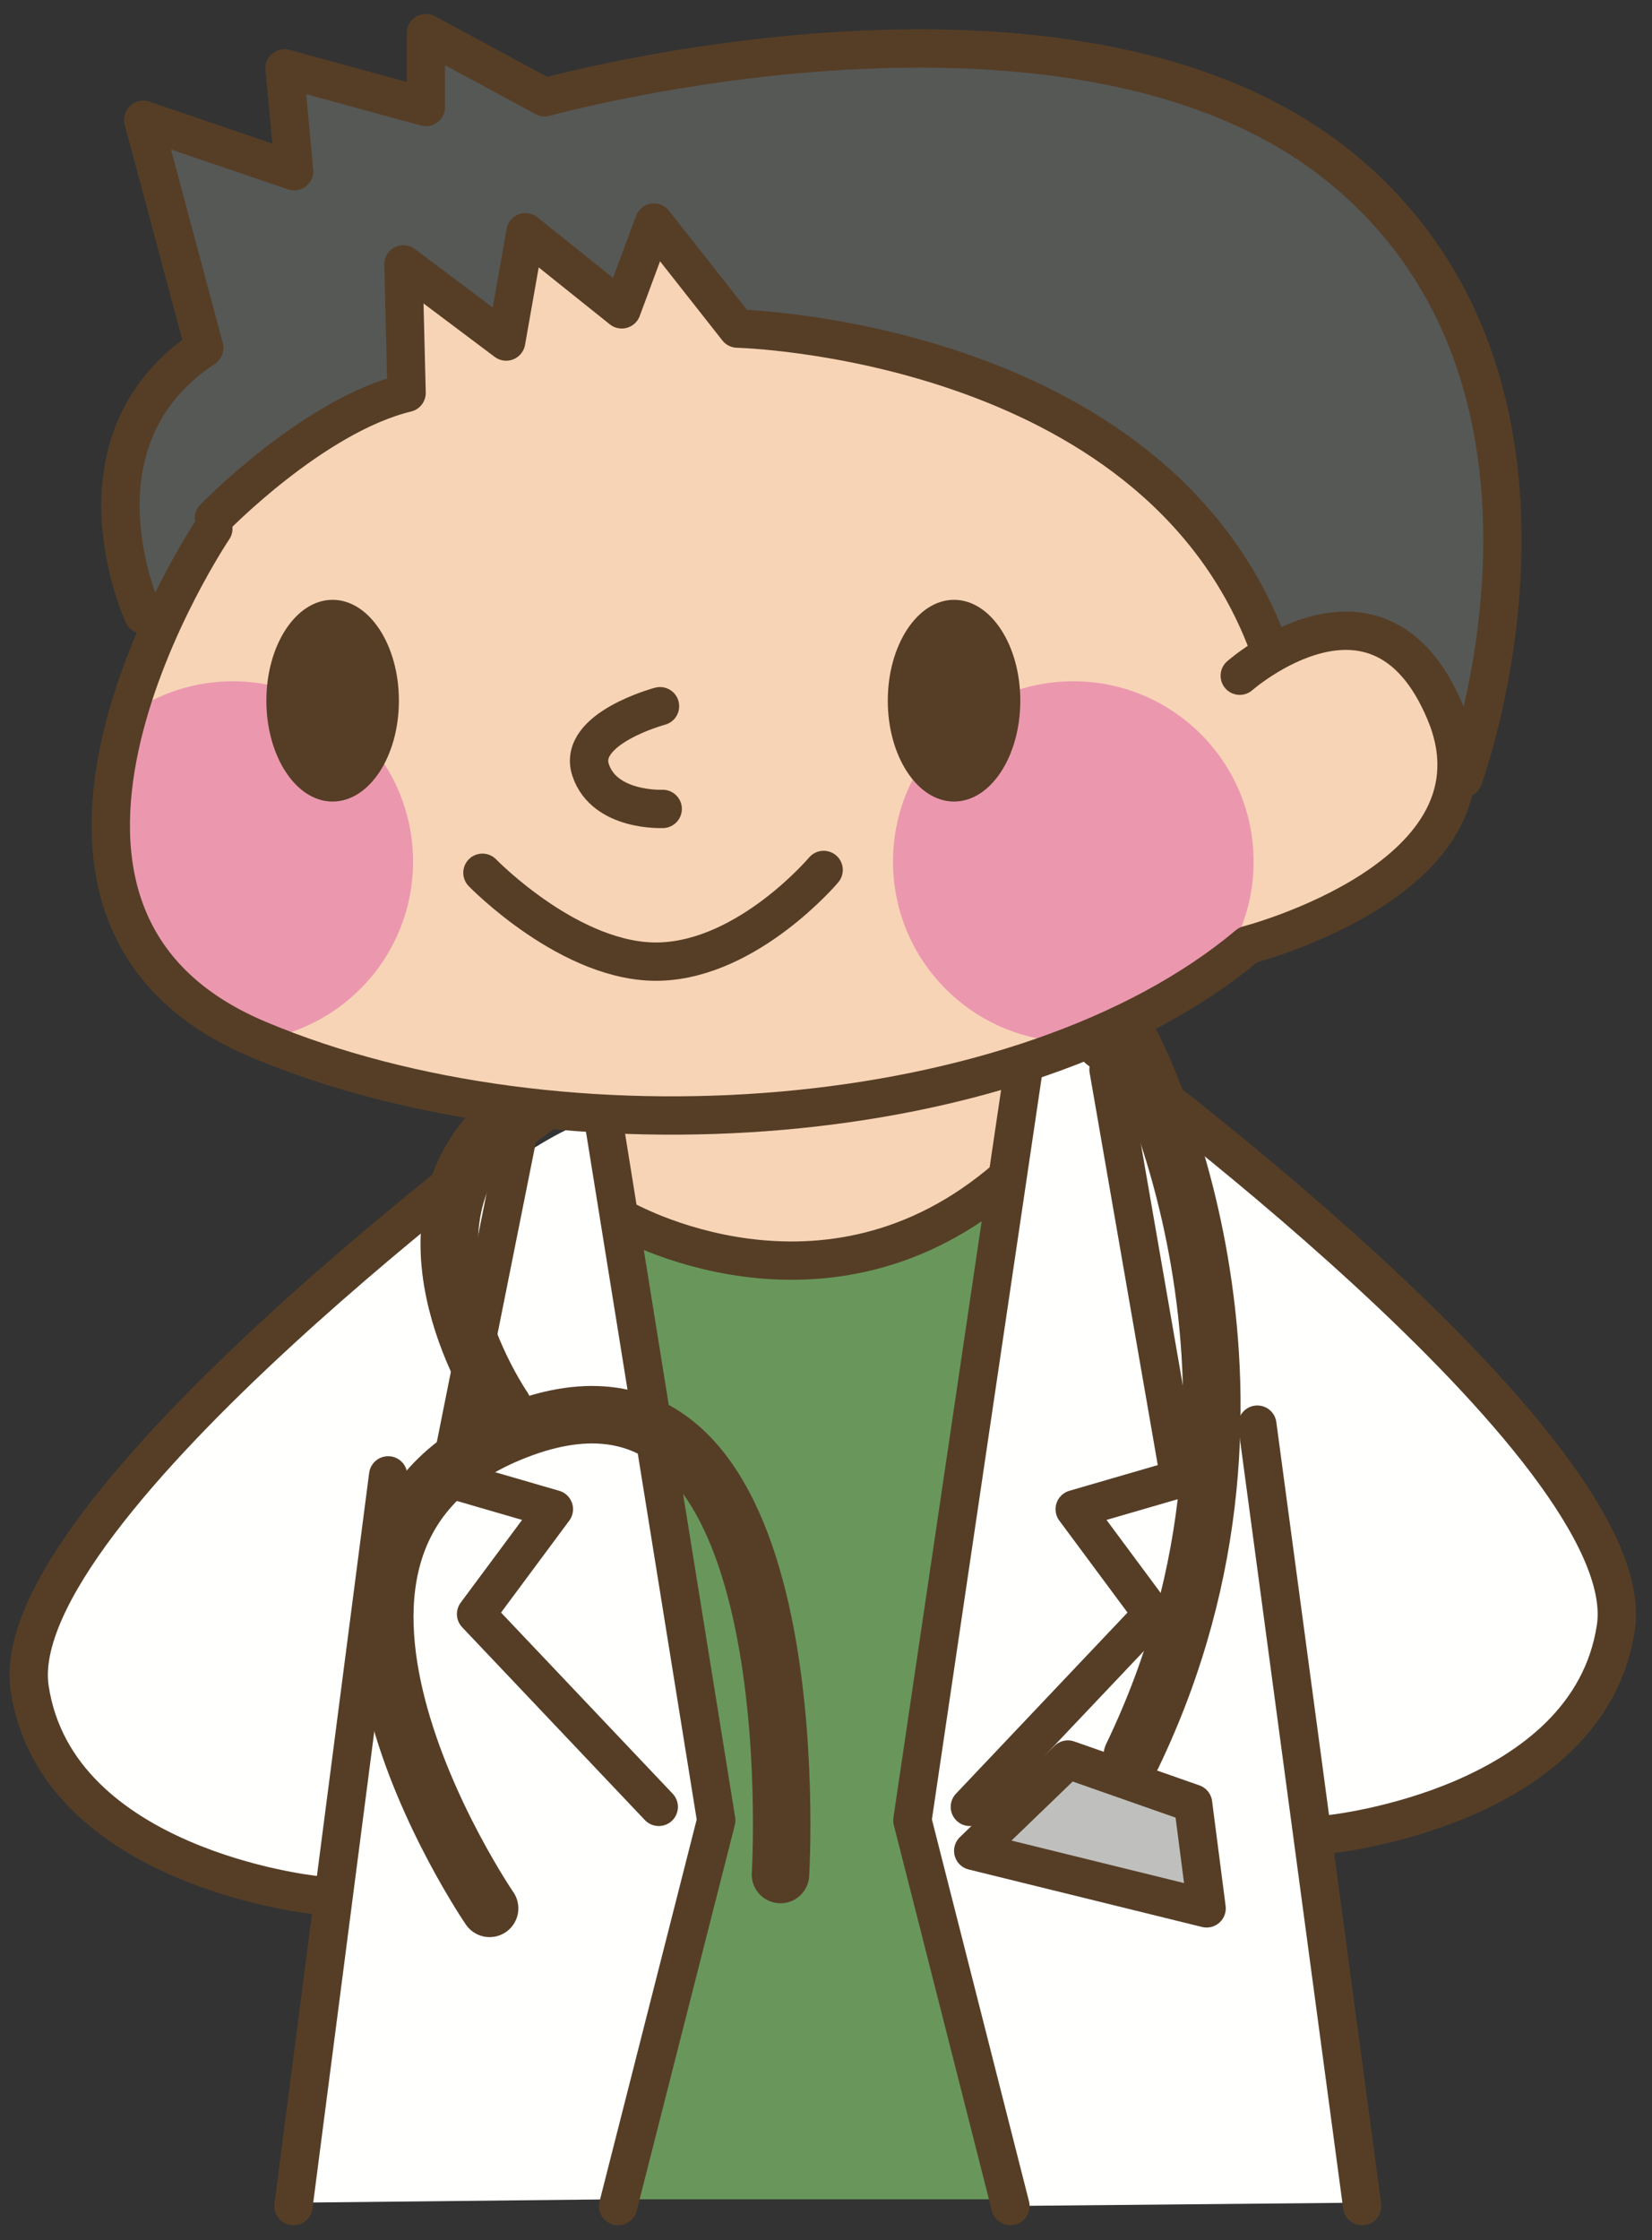 <?xml version="1.0" encoding="UTF-8"?>
<!DOCTYPE svg PUBLIC "-//W3C//DTD SVG 1.1//EN" "http://www.w3.org/Graphics/SVG/1.1/DTD/svg11.dtd">
<svg version="1.1" xmlns="http://www.w3.org/2000/svg" xmlns:xlink="http://www.w3.org/1999/xlink" x="0" y="0" width="388" height="526" viewBox="0, 0, 388, 526">
  <rect x="0" y="0" width="388" height="526" fill="#333333" stroke="none"/>
  <g id="Layer_1">
    <path d="M139.617,255.08 L145.974,286.066 C145.974,286.066 176.166,301.155 194.426,298.772 C212.7,296.382 242.077,274.936 242.077,274.936 L242.077,245.546 L139.617,255.08" fill="#F8D4B6"/>
    <path d="M238.118,278.121 C238.118,278.121 201.577,297.984 185.687,298.772 C169.796,299.566 145.179,280.505 145.179,282.882 C145.179,285.265 165.83,426.656 165.83,426.656 L145.179,516.41 L241.289,516.41 L213.487,425.862 L238.118,278.121" fill="#69975B"/>
    <path d="M145.179,516.41 L165.83,426.656 L140.419,263.025 C126.905,262.23 57.007,321.8 46.679,331.327 C36.356,340.875 1.418,379.793 9.356,399.643 C17.288,419.513 25.233,430.629 42.713,434.602 C60.179,438.574 78.452,445.718 78.452,445.718 L69.72,517.205 L145.179,516.41" fill="#FFFFFE"/>
    <path d="M234.933,518.007 L213.487,426.656 L241.289,251.114 L256.393,245.546 C269.893,244.758 330.671,308.3 340.992,317.827 C351.328,327.361 386.273,366.286 378.328,386.136 C370.39,405.999 362.438,417.129 344.965,421.088 C327.492,425.067 309.226,432.211 309.226,432.211 L319.927,517.205 L234.933,518.007" fill="#FFFFFE"/>
    <path d="M95.496,92.257 C95.496,92.257 55.84,112.768 47.55,130.894 C39.268,148.978 39.268,148.978 39.268,148.978 C39.268,148.978 24.924,135.408 27.188,118.814 C29.452,102.221 47.986,81.689 47.986,81.689 C47.986,81.689 30.296,26.48 33.643,28.132 C36.996,29.799 69.432,37.343 69.432,37.343 C69.432,37.343 63.476,15.919 66.837,16.06 C70.184,16.229 100.031,25.13 100.031,25.13 L104.138,7.159 L130.533,21.488 C130.533,21.488 173.536,13.95 227.086,12.452 C280.65,10.941 317.613,28.294 332.695,56.208 C347.777,84.122 353.072,113.541 353.072,139.177 C353.072,164.819 340.008,188.761 340.008,188.761 C340.008,188.761 339.487,150.497 325.903,146.728 C312.333,142.952 299.824,154.645 299.824,154.645 C299.824,154.645 285.164,119.573 247.463,97.692 C209.747,75.825 173.198,77.161 173.198,77.161 L158.447,52.439 L146.03,72.64 L127.179,56.046 L118.882,80.198 L94.744,62.072 L95.496,92.257" fill="#565856"/>
    <path d="M322.261,149.471 C313.155,148.647 304.676,152.128 299.824,154.645 C294.34,143.269 281.522,120.417 260.695,105.089 C232.043,83.96 173.198,77.161 173.198,77.161 L153.596,52.27 L146.03,72.64 L127.179,56.046 L121.898,83.208 L97.768,61.319 L95.496,92.257 C95.496,92.257 79.669,101.307 67.582,108.099 C62.801,110.784 57.929,115.108 53.766,119.397 C53.273,119.278 52.788,119.186 52.304,119.067 C52.304,119.067 51.01,121.085 48.991,124.565 C45.223,128.869 42.691,132.229 42.691,132.229 L44.682,132.314 C34.304,151.65 18.012,187.565 26.963,209.054 C39.633,239.464 78.924,254.672 99.194,255.952 C119.473,257.218 165.105,261.015 165.105,261.015 L232.275,250.882 L295.641,220.465 C295.641,220.465 334.945,202.718 340.008,188.761 C345.077,174.825 336.204,150.757 322.261,149.471" fill="#F8D4B6"/>
    <path d="M294.432,202.324 C294.432,225.718 275.476,244.659 252.082,244.659 C228.703,244.659 209.733,225.718 209.733,202.324 C209.733,178.932 228.703,159.968 252.082,159.968 C275.476,159.968 294.432,178.932 294.432,202.324" fill="#EB98AF"/>
    <path d="M54.666,159.968 C45.574,159.968 37.172,162.851 30.274,167.737 C24.896,182.307 20.149,202.726 29.901,214.06 C43.641,229.978 51.882,237.108 65.438,243.246 C83.593,238.472 97.015,221.991 97.015,202.324 C97.015,178.932 78.059,159.968 54.666,159.968" fill="#EB98AF"/>
    <path d="M50.109,124.13 C50.109,124.13 -10.485,214.06 60.544,244.026 C131.546,273.987 240.368,266.183 293.145,221.871 C293.145,221.871 355.674,205.776 339.39,167.14 C323.752,129.994 291.176,158.667 291.176,158.667" fill-opacity="0" stroke="#563E26" stroke-width="9" stroke-linecap="round" stroke-linejoin="round"/>
    <path d="M93.689,164.518 C93.689,177.616 86.729,188.213 78.108,188.213 C69.53,188.213 62.562,177.616 62.562,164.518 C62.562,151.46 69.53,140.843 78.108,140.843 C86.729,140.843 93.689,151.46 93.689,164.518" fill="#563E26"/>
    <path d="M239.637,164.518 C239.637,177.616 232.669,188.213 224.069,188.213 C215.484,188.213 208.51,177.616 208.51,164.518 C208.51,151.46 215.484,140.843 224.069,140.843 C232.669,140.843 239.637,151.46 239.637,164.518" fill="#563E26"/>
    <path d="M155.016,165.825 C155.016,165.825 135.469,171.042 138.718,180.815 C141.973,190.589 155.648,189.942 155.648,189.942 M113.307,204.933 C113.307,204.933 134.168,226.441 155.016,225.788 C175.863,225.141 193.448,204.272 193.448,204.272 M50.243,121.669 C50.243,121.669 73.629,97.53 95.496,92.257 L94.744,62.072 L118.882,80.198 L123.41,54.534 L146.03,72.64 L153.596,52.27 L173.198,77.161 C173.198,77.161 270.504,79.425 297.666,151.088 M33.643,144.31 C33.643,144.31 14.784,103.577 47.986,81.689 L33.643,28.132 L69.094,40.205 L66.837,16.06 L100.031,25.13 L100.031,7.777 L127.945,22.859 C127.945,22.859 252.405,-11.841 315.012,39.452 C377.625,90.745 343.679,182.77 343.679,182.77 M128.501,260.648 C128.501,260.648 0.609,354.375 6.973,396.472 C13.322,438.574 73.699,444.924 73.699,444.924 M91.165,346.43 L68.925,518.007 M257.968,246.34 C257.968,246.34 385.852,340.081 379.51,382.177 C373.153,424.272 312.783,430.629 312.783,430.629 M295.304,334.519 L319.927,518.007 M142.001,264.614 L168.221,427.444 L145.179,518.007 M122.145,263.812 L105.46,347.218 L130.09,354.375 L111.815,378.999 L154.721,424.272 M240.502,250.312 L214.289,427.444 L237.316,518.007 M260.351,251.114 L277.043,347.218 L252.413,354.375 L270.68,378.999 L227.789,424.272 M145.974,286.066 C145.974,286.066 193.632,313.854 236.522,276.525" fill-opacity="0" stroke="#563E26" stroke-width="9" stroke-linecap="round" stroke-linejoin="round"/>
    <path d="M114.994,448.102 C114.994,448.102 54.624,359.93 122.939,335.3 C191.241,310.683 183.31,440.156 183.31,440.156 M118.172,330.539 C118.172,330.539 91.952,292.409 114.994,266.203 M265.913,245.546 C265.913,245.546 308.016,324.984 265.913,412.362" fill-opacity="0" stroke="#563E26" stroke-width="13.5" stroke-linecap="round" stroke-linejoin="round"/>
    <path d="M250.816,413.156 L280.214,423.472 L283.393,448.102 L228.577,434.602 L250.816,413.156" fill="#BFC0BD"/>
    <path d="M250.816,413.156 L280.214,423.472 L283.393,448.102 L228.577,434.602 L250.816,413.156 z" fill-opacity="0" stroke="#563E26" stroke-width="9" stroke-linecap="round" stroke-linejoin="round"/>
  </g>
</svg>
